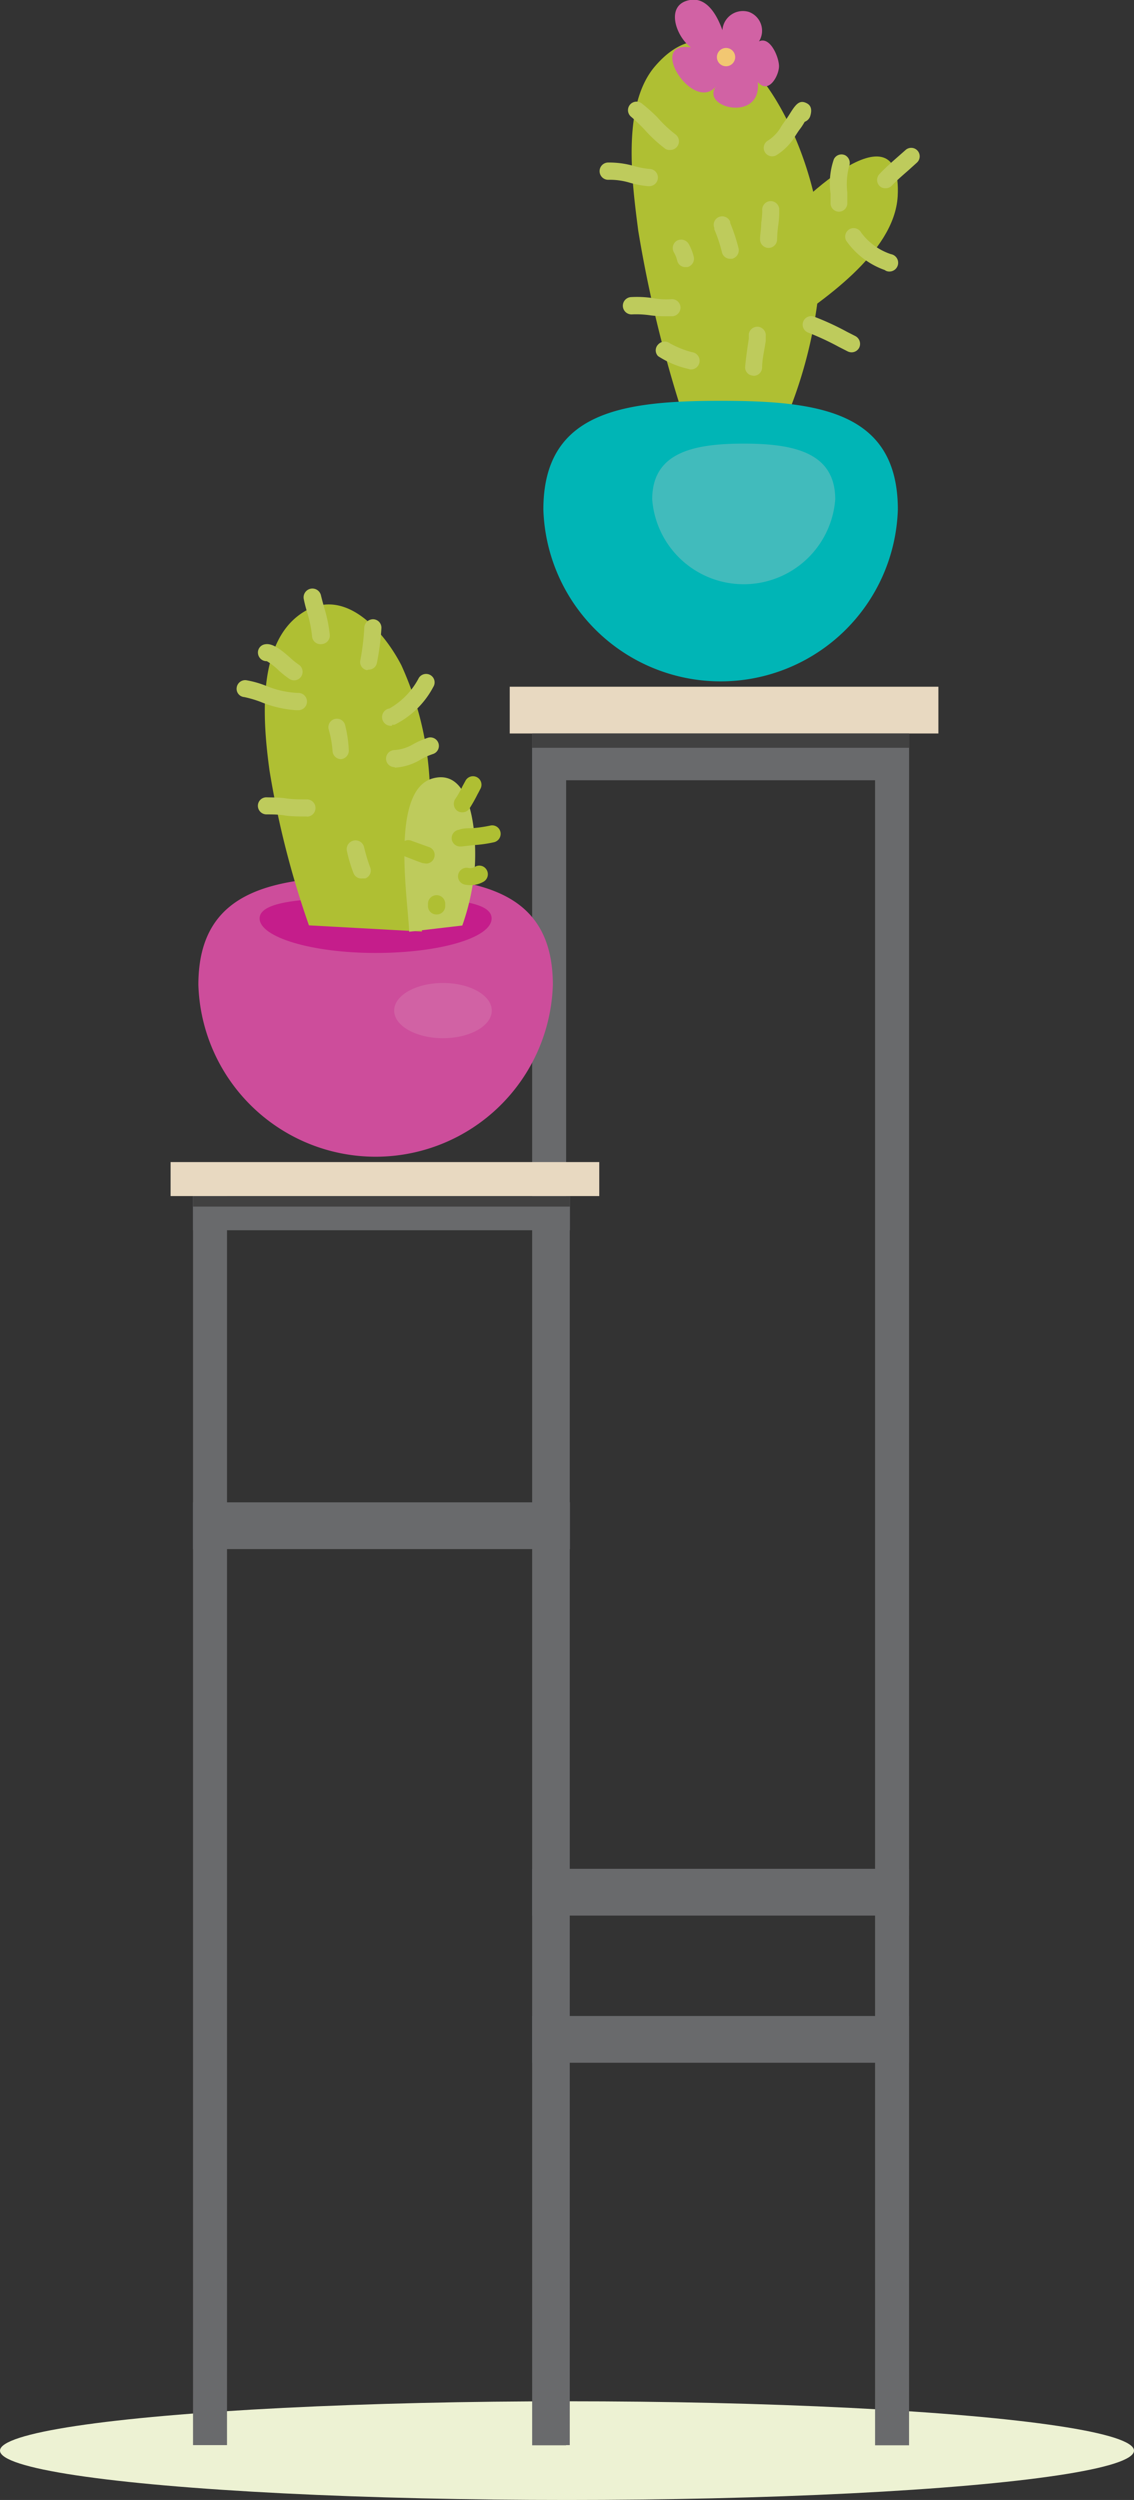 <?xml version="1.0" encoding="utf-8"?>
<svg xmlns="http://www.w3.org/2000/svg" viewBox="0 0 65.74 144.89"><rect x="0" y="0" width="65.74" height="144.89" fill="#333333" stroke="none"/><defs><style>.cls-1{isolation:isolate;}.cls-2{fill:#edf2d3;mix-blend-mode:multiply;}.cls-3{fill:#696a6c;}.cls-4{fill:#e8d9c1;}.cls-5{fill:#414141;}.cls-6{fill:#cd4d9b;}.cls-7{fill:#c51d8b;}.cls-8{fill:#afbf33;}.cls-9{fill:#becb5c;}.cls-10{fill:#d162a4;}.cls-11{fill:#f2c772;}.cls-12{fill:#00b5b6;}.cls-13{fill:#41bbbc;}</style></defs><g class="cls-1"><g id="Layer_2" data-name="Layer 2"><g id="Layer_1-2" data-name="Layer 1"><ellipse class="cls-2" cx="32.87" cy="142.03" rx="32.87" ry="2.86"/><rect class="cls-3" x="50.73" y="42.51" width="1.97" height="99.21"/><rect class="cls-3" x="30.85" y="42.51" width="1.97" height="99.21"/><rect class="cls-3" x="30.85" y="42.51" width="21.85" height="2.71"/><rect class="cls-4" x="29.55" y="39.8" width="24.85" height="2.71"/><rect class="cls-5" x="30.85" y="42.51" width="21.85" height="0.83"/><rect class="cls-3" x="31.06" y="69.33" width="1.97" height="72.38"/><rect class="cls-3" x="11.19" y="69.33" width="1.97" height="72.38"/><rect class="cls-3" x="11.19" y="69.33" width="21.85" height="1.97"/><rect class="cls-4" x="9.89" y="67.35" width="24.85" height="1.97"/><rect class="cls-5" x="11.19" y="69.33" width="21.85" height="0.6"/><rect class="cls-3" x="11.19" y="87.07" width="21.85" height="2.71"/><rect class="cls-3" x="30.85" y="108.31" width="21.85" height="2.71"/><rect class="cls-3" x="30.85" y="116.84" width="21.85" height="2.71"/><path class="cls-6" d="M11.5,57.08a10.28,10.28,0,0,0,20.55,0c0-5.67-4.6-6.29-10.28-6.29S11.5,51.41,11.5,57.08Z"/><path class="cls-7" d="M15.05,53.23c0,1.08,3,2,6.72,2s6.73-.88,6.73-2-3-1.2-6.73-1.2S15.05,52.15,15.05,53.23Z"/><path class="cls-8" d="M17.91,53.63a52.46,52.46,0,0,1-2.29-9c-.36-2.66-.77-7.17,1.74-9s4.88.93,5.91,2.93a18.41,18.41,0,0,1,1.59,9.21c-.08,2.07-.33,4.14-.4,6.22Z"/><path class="cls-9" d="M23.72,54c-.06-1.83-1.13-8.22,1.38-8.89s2.56,4.12,2.39,5.53a13.38,13.38,0,0,1-.69,3Z"/><path class="cls-9" d="M17.15,41.16h.18a.5.5,0,1,0-.07-1,5.44,5.44,0,0,1-1.83-.41,5.73,5.73,0,0,0-1.17-.33.5.5,0,0,0-.54.44.48.48,0,0,0,.44.54,6.34,6.34,0,0,1,.95.28A6.58,6.58,0,0,0,17.15,41.16Z"/><path class="cls-9" d="M17.05,39.43a.49.49,0,0,0,.41-.22.5.5,0,0,0-.14-.69,4.17,4.17,0,0,1-.52-.42c-.49-.43-1-.84-1.43-.76a.48.48,0,0,0-.41.56.5.5,0,0,0,.51.42,3.6,3.6,0,0,1,.67.52,5.71,5.71,0,0,0,.64.51A.53.53,0,0,0,17.05,39.43Z"/><path class="cls-9" d="M17.79,47.33a.5.5,0,0,0,0-1c-.41,0-.82,0-1.22-.06s-.74-.05-1.12-.06a.49.49,0,0,0-.5.48.5.5,0,0,0,.48.51c.36,0,.72,0,1.07.06s.84.06,1.29.06Z"/><path class="cls-9" d="M22.73,42a.39.39,0,0,0,.15,0,5.1,5.1,0,0,0,2.24-2.19.49.49,0,0,0-.16-.68.5.5,0,0,0-.68.16,4.34,4.34,0,0,1-1.7,1.77.49.49,0,0,0,.15,1Z"/><path class="cls-9" d="M21.37,38.81a.48.48,0,0,0,.48-.39,14.32,14.32,0,0,0,.26-2,.49.49,0,0,0-.46-.53.51.51,0,0,0-.53.46,13.7,13.7,0,0,1-.23,1.91.48.48,0,0,0,.38.58Z"/><path class="cls-9" d="M19.76,44h0a.5.5,0,0,0,.46-.53A7.07,7.07,0,0,0,20,42a.49.49,0,1,0-.94.29,6.15,6.15,0,0,1,.22,1.25A.5.5,0,0,0,19.76,44Z"/><path class="cls-9" d="M18.65,37.33h0a.5.5,0,0,0,.47-.52,8.08,8.08,0,0,0-.31-1.54c-.07-.25-.14-.5-.2-.75a.49.49,0,1,0-1,.2,8,8,0,0,0,.21.81,7.24,7.24,0,0,1,.27,1.34A.49.49,0,0,0,18.65,37.33Z"/><path class="cls-9" d="M21,50.91l.18,0a.49.49,0,0,0,.28-.64,9.65,9.65,0,0,1-.35-1.16.49.49,0,1,0-1,.21,8.45,8.45,0,0,0,.39,1.3A.48.48,0,0,0,21,50.91Z"/><path class="cls-9" d="M22.9,44.49A3.24,3.24,0,0,0,24.42,44a4,4,0,0,1,.68-.3.49.49,0,1,0-.3-.94,5.19,5.19,0,0,0-.83.36,2.4,2.4,0,0,1-1.1.35h0a.5.5,0,0,0-.49.48.49.49,0,0,0,.48.51Z"/><path class="cls-8" d="M26.8,47.08a.49.49,0,0,0,.41-.21,9.12,9.12,0,0,0,.48-.85c.06-.1.11-.21.16-.3a.49.49,0,0,0-.86-.48l-.18.33a5.27,5.27,0,0,1-.42.74.51.51,0,0,0,.13.69A.5.5,0,0,0,26.8,47.08Z"/><path class="cls-8" d="M26.68,49.06h.07l.7-.08a7.37,7.37,0,0,0,1.2-.17.5.5,0,0,0,.36-.6.49.49,0,0,0-.6-.36,8.29,8.29,0,0,1-1.05.15c-.25,0-.51,0-.76.09a.49.49,0,0,0-.41.56A.49.49,0,0,0,26.68,49.06Z"/><path class="cls-8" d="M24.7,50.05a.49.49,0,0,0,.47-.34.48.48,0,0,0-.31-.62l-1-.36a.48.48,0,0,0-.64.27.49.49,0,0,0,.27.64c.33.13.68.27,1,.38Z"/><path class="cls-8" d="M27.27,51.3a1.52,1.52,0,0,0,.78-.21.5.5,0,0,0,.16-.68.49.49,0,0,0-.68-.17.51.51,0,0,1-.39.06.5.5,0,0,0-.58.4.49.49,0,0,0,.4.57A1.63,1.63,0,0,0,27.27,51.3Z"/><path class="cls-8" d="M25.32,53a.49.49,0,0,0,.49-.49v-.13a.49.49,0,0,0-1,0v.13A.49.49,0,0,0,25.32,53Z"/><ellipse class="cls-10" cx="25.68" cy="58.57" rx="2.83" ry="1.6"/><path class="cls-8" d="M39.55,23.92A73.59,73.59,0,0,1,37,13.37C36.66,10.7,36,6.09,38,3.81c4.5-5.2,9.61,4.88,9.61,10.81a26.51,26.51,0,0,1-1.9,9.3Z"/><path class="cls-8" d="M44.81,13.55c1.12-1.62,7.54-7.78,7.23-2.17-.19,3.28-4.44,6.14-6.9,7.76Z"/><path class="cls-10" d="M40.06,2.75C39.2,2.15,38.51.26,40,0c1-.17,1.58.91,1.88,1.75A1.19,1.19,0,0,1,43.41.69,1.16,1.16,0,0,1,44,2.4c.63-.31,1.14.86,1.16,1.41s-.61,1.7-1.23.94c.25,2.38-3.4,1.49-2.4.23C40.22,6.63,37.44,2.33,40.06,2.75Z"/><path class="cls-11" d="M41.56,3.3a.53.53,0,1,0,.52-.52A.53.53,0,0,0,41.56,3.3Z"/><path class="cls-9" d="M37.64,10.79a.5.5,0,0,0,0-1,4.65,4.65,0,0,1-.89-.17,5.23,5.23,0,0,0-1.52-.2.5.5,0,1,0,.06,1,4,4,0,0,1,1.22.17,5.74,5.74,0,0,0,1.05.2Z"/><path class="cls-9" d="M38.87,8.69a.5.5,0,0,0,.29-.9,7.23,7.23,0,0,1-1.06-1A10.35,10.35,0,0,0,37.21,6a.49.49,0,0,0-.62.77,9.51,9.51,0,0,1,.8.77,8.33,8.33,0,0,0,1.2,1.1A.51.51,0,0,0,38.87,8.69Z"/><path class="cls-9" d="M44.55,14.37a.5.5,0,0,0,.5-.49,7.08,7.08,0,0,1,.07-.85,5.3,5.3,0,0,0,.05-.95.5.5,0,0,0-.56-.42.5.5,0,0,0-.42.56,5.93,5.93,0,0,1-.06.7c0,.34-.07.69-.07.95a.5.5,0,0,0,.49.5Z"/><path class="cls-9" d="M42.33,15h.1a.51.51,0,0,0,.39-.59,10.41,10.41,0,0,0-.49-1.49l0-.07a.5.5,0,0,0-.64-.28.49.49,0,0,0-.28.64l0,.08a8.52,8.52,0,0,1,.44,1.32A.49.49,0,0,0,42.33,15Z"/><path class="cls-9" d="M39.74,15.48h.11a.5.5,0,0,0,.37-.59,2.86,2.86,0,0,0-.3-.76.51.51,0,0,0-.68-.18.5.5,0,0,0-.17.68,1.78,1.78,0,0,1,.19.48A.48.48,0,0,0,39.74,15.48Z"/><path class="cls-9" d="M38.72,18.33H39a.51.51,0,0,0,.45-.54.5.5,0,0,0-.54-.45,4.17,4.17,0,0,1-1.05-.06,6.14,6.14,0,0,0-1.3-.06.49.49,0,1,0,.1,1,5.58,5.58,0,0,1,1.07.06A7.3,7.3,0,0,0,38.72,18.33Z"/><path class="cls-9" d="M44.8,9.06A.5.5,0,0,0,45,9a3.31,3.31,0,0,0,1.11-1.13c.08-.12.16-.25.25-.37a3.2,3.2,0,0,0,.2-.29s.06-.1.09-.15a.54.54,0,0,0,.31-.3c.16-.48,0-.69-.22-.79-.43-.21-.65.14-1,.7l-.15.23c-.11.14-.2.28-.29.41a2.29,2.29,0,0,1-.77.83.49.49,0,0,0,.24.92Z"/><path class="cls-9" d="M51.47,15.73a.5.5,0,0,0,.18-1,3.52,3.52,0,0,1-1.72-1.24.5.5,0,0,0-.66-.22.5.5,0,0,0-.22.67,4.58,4.58,0,0,0,2.24,1.71A.39.39,0,0,0,51.47,15.73Z"/><path class="cls-9" d="M49.37,20.42a.5.5,0,0,0,.44-.27.51.51,0,0,0-.22-.67l-.49-.25a15.77,15.77,0,0,0-1.91-.88.49.49,0,0,0-.33.93,15.9,15.9,0,0,1,1.78.83l.51.26A.54.54,0,0,0,49.37,20.42Z"/><path class="cls-9" d="M43.69,21.78a.49.49,0,0,0,.49-.45c0-.52.13-1,.21-1.56l0-.27a.5.5,0,0,0-.42-.56.5.5,0,0,0-.56.42l0,.27c-.08.52-.16,1.06-.21,1.6a.48.48,0,0,0,.44.54Z"/><path class="cls-9" d="M48.63,12.27a.49.49,0,0,0,.49-.49c0-.19,0-.4,0-.62a4.12,4.12,0,0,1,.1-1.51A.51.51,0,0,0,49,9a.49.49,0,0,0-.66.23,4.26,4.26,0,0,0-.19,2c0,.21,0,.4,0,.58A.49.49,0,0,0,48.63,12.27Z"/><path class="cls-9" d="M51.34,10.91a.48.48,0,0,0,.36-.15c.28-.3.62-.59.94-.87l.52-.47a.49.49,0,1,0-.67-.72l-.5.44c-.34.3-.69.61-1,.94a.5.5,0,0,0,0,.7A.46.46,0,0,0,51.34,10.91Z"/><path class="cls-9" d="M40,21.41a.5.5,0,0,0,.11-1,5.48,5.48,0,0,1-1.27-.51.51.51,0,0,0-.69.07.48.48,0,0,0,0,.67,5.35,5.35,0,0,0,1.71.73Z"/><path class="cls-12" d="M31.5,29.53a10.28,10.28,0,0,0,20.55,0c0-5.68-4.6-6.3-10.27-6.3S31.5,23.85,31.5,29.53Z"/><path class="cls-13" d="M37.81,28.94a5.32,5.32,0,0,0,10.61,0c0-2.7-2.37-3.23-5.31-3.23S37.81,26.24,37.81,28.94Z"/></g></g></g></svg>